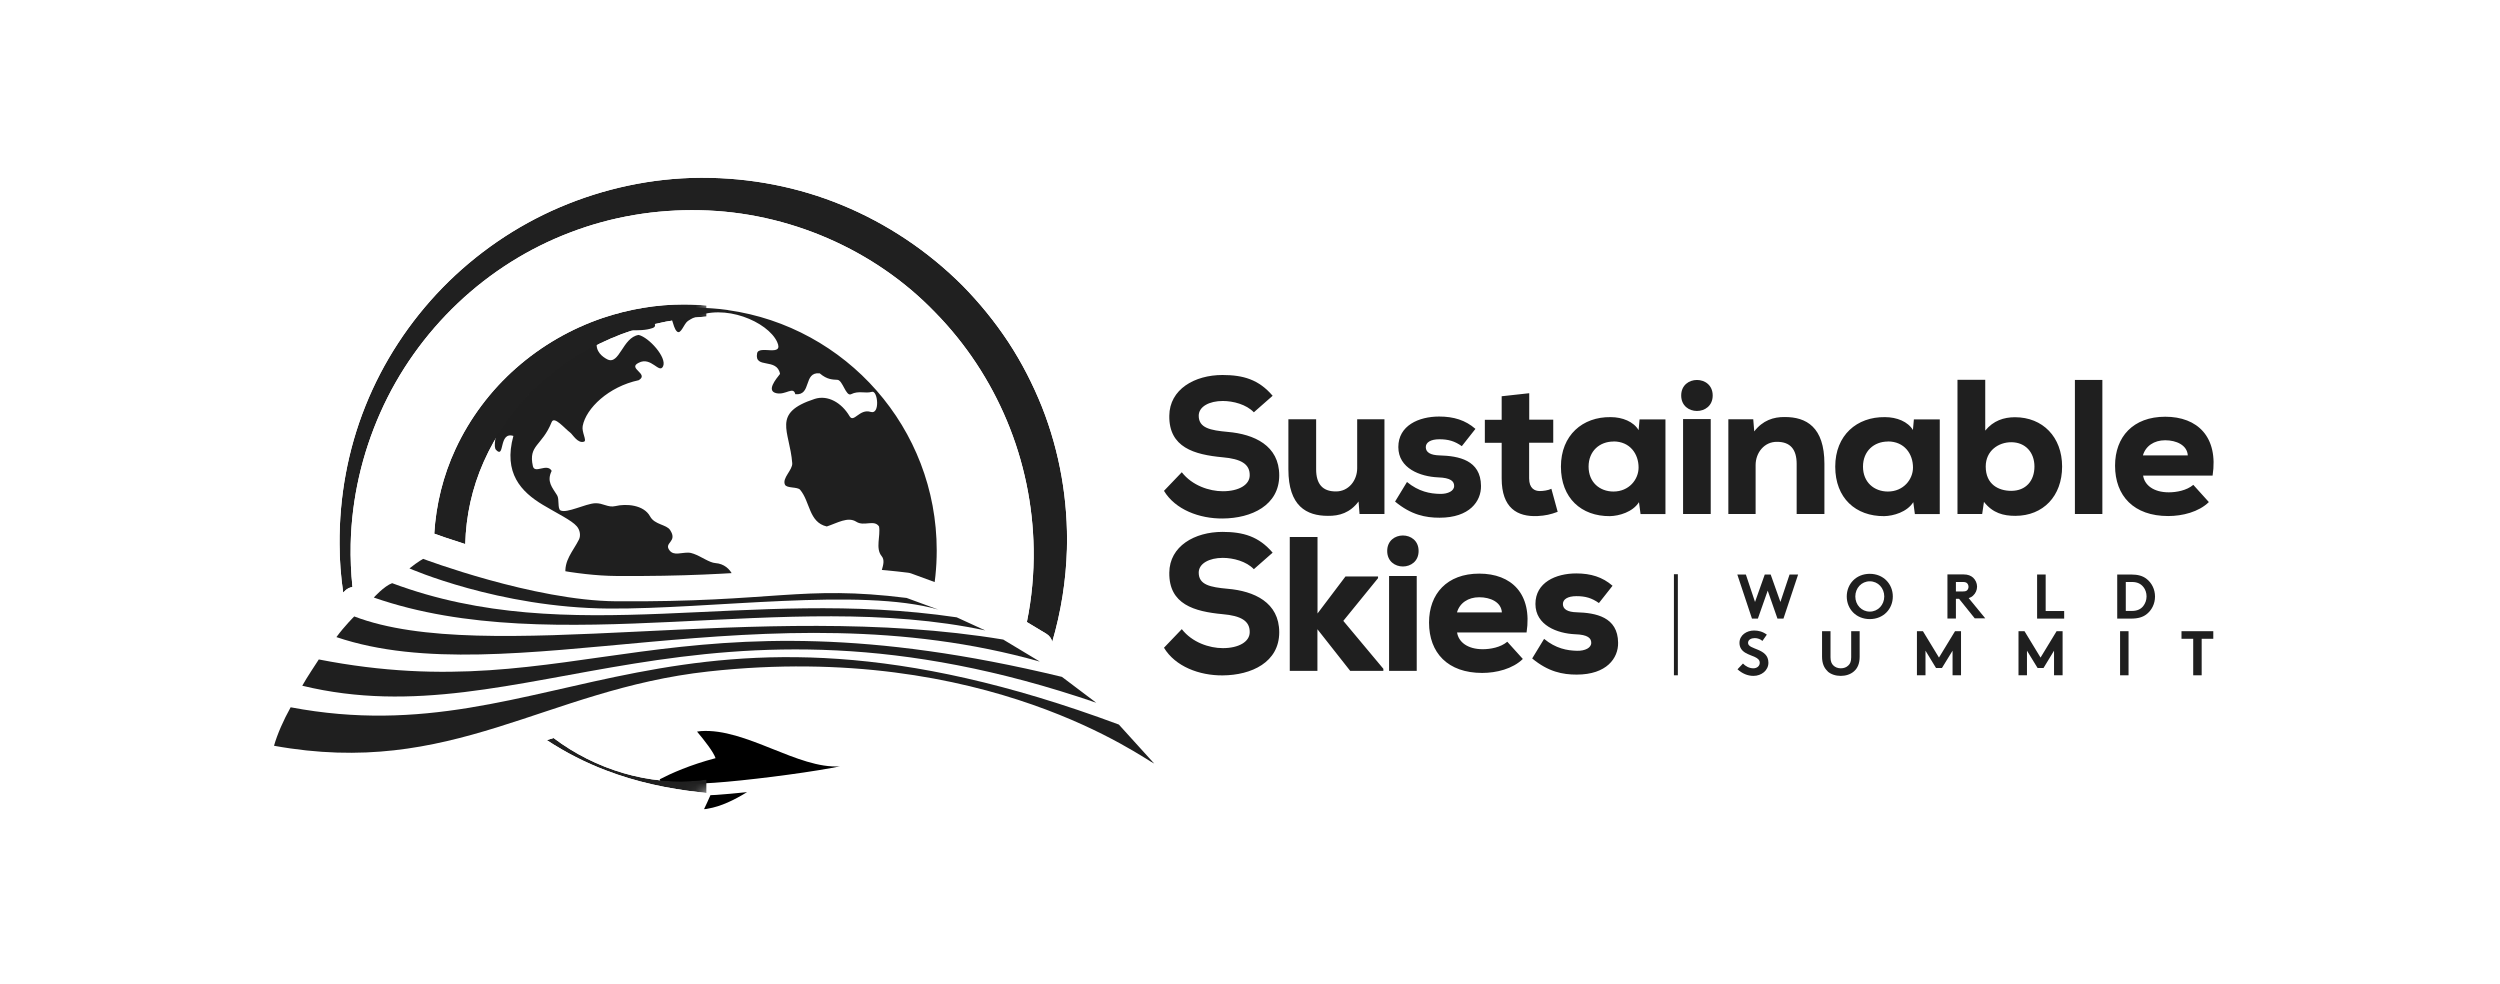 <?xml version="1.0" encoding="UTF-8"?>
<svg id="Layer_1" data-name="Layer 1" xmlns="http://www.w3.org/2000/svg" xmlns:xlink="http://www.w3.org/1999/xlink" viewBox="0 0 254 100">
  <defs>
    <style>
      .cls-1 {
        fill: none;
      }

      .cls-2 {
        mask: url(#mask);
      }

      .cls-3 {
        fill: url(#linear-gradient-4);
      }

      .cls-4 {
        fill: url(#linear-gradient-3);
      }

      .cls-5 {
        fill: url(#linear-gradient-2);
      }

      .cls-6 {
        fill: url(#linear-gradient);
      }

      .cls-7 {
        mask: url(#mask-1);
      }

      .cls-8 {
        clip-path: url(#clippath-1);
      }

      .cls-9 {
        clip-path: url(#clippath-3);
      }

      .cls-10 {
        clip-path: url(#clippath-4);
      }

      .cls-11 {
        clip-path: url(#clippath-2);
      }

      .cls-12 {
        clip-path: url(#clippath-6);
      }

      .cls-13 {
        clip-path: url(#clippath-5);
      }

      .cls-14 {
        fill: #1f1f1f;
      }

      .cls-15 {
        clip-path: url(#clippath);
      }
    </style>
    <clipPath id="clippath">
      <rect class="cls-1" x="20.95" y="12.21" width="212.09" height="75.59"/>
    </clipPath>
    <clipPath id="clippath-1">
      <rect class="cls-1" x="20.95" y="12.21" width="212.09" height="75.59"/>
    </clipPath>
    <clipPath id="clippath-2">
      <path class="cls-1" d="M21.95,12.21v35.89h0v17.56h8.95c.05-.08.1-.16.15-.23.12-.18.2-.31.25-.39.28-.45.82-.68,1.34-.58.15.03.3.05.45.08-.35-.35-.47-.88-.29-1.37v-.03c.09-.2.22-.37.37-.5.87-1.18,1.88-2.17,1.92-2.22.36-.35.89-.46,1.36-.28.21.08.44.15.67.23-.18-.16-.31-.37-.37-.61-.11-.42,0-.86.28-1.18.21-.24,1.31-1.43,2.38-1.82.29-.1.6-.1.89,0,.02,0,.05.02.07.03-.01-.05-.03-.1-.04-.16-.06-.45.13-.89.48-1.17.97-.77,1.52-1.07,1.58-1.1.33-.17.71-.2,1.06-.07.11.04,11.14,4.17,19.16,4.23,6.99.05,11.51-.26,15.13-.51,4.87-.34,8.39-.58,14.54.18.1.01.19.04.29.07l3.24,1.19c.31.11.54.33.68.6.3.04.6.08.9.12.12.02.24.05.35.1l2.9,1.33c.31.14.54.4.66.69.28.04.56.08.84.13.16.03.31.08.45.17l3.72,2.24c.31.19.51.49.59.83h20.42V12.21H21.95Z"/>
    </clipPath>
    <clipPath id="clippath-3">
      <rect class="cls-1" x="20.95" y="12.21" width="212.09" height="75.59"/>
    </clipPath>
    <clipPath id="clippath-4">
      <path class="cls-1" d="M55.87,75.1c-.1.03-.21.07-.31.1,1.9,1.25,3.92,2.28,6.03,3.08,3.06,1.17,6.27,1.86,9.59,2.22l.61.07v-1.36l-.61.07c-5.26.58-10.72-1.11-14.94-4.3-.12.04-.25.08-.37.12M61.24,32.3c-3.21,1.09-6.23,2.82-8.81,5.1-2.58,2.27-4.7,5.09-6.16,8.24-1.25,2.69-1.97,5.62-2.15,8.58.38.14,1.53.55,3.15,1.06.07-2.87.7-5.72,1.87-8.35,1.22-2.78,3.02-5.31,5.22-7.44,2.21-2.13,4.83-3.86,7.68-5.09,2.86-1.24,5.96-1.95,9.14-2.19l.61-.05v-1.13l-.61-.04c-.56-.04-1.13-.06-1.69-.06-2.78,0-5.58.47-8.25,1.37"/>
    </clipPath>
    <linearGradient id="linear-gradient" x1="2136.38" y1="864.62" x2="2136.92" y2="864.62" gradientTransform="translate(149318.85 -60342.38) rotate(-180) scale(69.86 -69.86)" gradientUnits="userSpaceOnUse">
      <stop offset="0" stop-color="#000"/>
      <stop offset=".52" stop-color="#000"/>
      <stop offset="1" stop-color="#fff"/>
    </linearGradient>
    <mask id="mask" x="28.16" y="22.04" width="59.58" height="67.42" maskUnits="userSpaceOnUse">
      <rect class="cls-6" x="36.46" y="27.69" width="42.98" height="56.11" transform="translate(-15.57 23.18) rotate(-20)"/>
    </mask>
    <linearGradient id="linear-gradient-2" x1="2136.38" y1="864.62" x2="2136.92" y2="864.62" gradientTransform="translate(149318.85 -60342.38) rotate(-180) scale(69.86 -69.86)" gradientUnits="userSpaceOnUse">
      <stop offset="0" stop-color="#202020"/>
      <stop offset=".52" stop-color="#202020"/>
      <stop offset="1" stop-color="#202020"/>
    </linearGradient>
    <clipPath id="clippath-5">
      <path class="cls-1" d="M71.15,18.06c-4.9.03-9.78,1.08-14.26,2.99-4.48,1.91-8.55,4.72-11.93,8.18-3.37,3.46-6.06,7.57-7.84,12.03-1.79,4.46-2.65,9.25-2.62,14.01,0,1.65.13,3.3.37,4.94.12-.13.2-.2.21-.21.2-.2.46-.32.73-.36-.15-1.45-.21-2.91-.18-4.36.1-4.62,1.16-9.19,3.02-13.37,1.86-4.19,4.56-7.97,7.86-11.1,3.3-3.13,7.2-5.59,11.42-7.19,4.21-1.62,8.72-2.36,13.2-2.26,8.96.18,17.72,3.98,23.88,10.38,3.11,3.17,5.59,6.93,7.3,11.03,1.71,4.09,2.64,8.53,2.71,13,.04,2.49-.19,4.99-.69,7.43l1.99,1.2c.31.19.51.48.59.81.89-3.05,1.4-6.22,1.49-9.42.13-4.91-.72-9.86-2.54-14.46-.92-2.29-2.05-4.5-3.41-6.57-1.36-2.06-2.93-3.99-4.66-5.75-3.49-3.49-7.67-6.29-12.23-8.17-4.5-1.86-9.35-2.78-14.19-2.78h-.2"/>
    </clipPath>
    <linearGradient id="linear-gradient-3" x1="2104.63" y1="899.98" x2="2105.16" y2="899.98" gradientTransform="translate(-297917.54 127446.82) scale(141.56 -141.56)" xlink:href="#linear-gradient"/>
    <mask id="mask-1" x="10.91" y="-18.95" width="121.18" height="121.18" maskUnits="userSpaceOnUse">
      <rect class="cls-4" x="28.59" y="-1.14" width="85.82" height="85.56" transform="translate(-8.65 62.19) rotate(-44.6)"/>
    </mask>
    <linearGradient id="linear-gradient-4" x1="2104.63" y1="899.98" x2="2105.16" y2="899.98" gradientTransform="translate(-297917.54 127446.82) scale(141.56 -141.56)" xlink:href="#linear-gradient-2"/>
    <clipPath id="clippath-6">
      <rect class="cls-1" x="20.95" y="12.21" width="212.09" height="75.59"/>
    </clipPath>
  </defs>
  <g class="cls-15">
    <g class="cls-8">
      <g class="cls-11">
        <path class="cls-14" d="M73.96,31.5c-.05,0-.1-.01-.15-.02-.44-.06-.88-.11-1.33-.14-.14-.01-.28-.02-.43-.03-.51-.03-1.03-.05-1.56-.05h0s-.02,0-.04,0c-.33,0-.66.01-.99.03-6.82.28-12.92,3.32-17.22,8.04,0,0,0,0,0,0-1.07,1.88-2.37,5.81-1.85,6.37.93.99.24-1.88,1.77-1.41-1.04,3.77.79,5.68,2.99,7,1.44.87,2.92,1.56,3.45,2.18.33.38.42.95.22,1.35-.6,1.2-1.56,2.13-1.35,3.62.14,1,1.36.77,2.12,2.48.33.74.07,1.73.35,2.12,1.03,1.44,2.34,1.53,2.83,2.83.4,1.05.39,2.23.11,3.47-.51,2.31,1.2,3.73,1.01,5.71-.09.99,1.73,2.97,2.44,2.03.32-.43.24-.74.46-1.33.17-.45.65-1.17.79-1.67.22-.78-.24-1.69.7-2.39.83-.62.73-1.94,1.32-2.7.27-.35.57-.67.89-.97,1.1-1.07,2.4-1.99,3.12-3.4.25-.5-.08-1.2.14-1.84.47-1.41,1.3-2.92.7-4.32-.28-.65-.9-1.19-1.76-1.25-.62-.04-1.44-.67-2.2-.94-.19-.07-.38-.12-.56-.12-.73-.02-1.45.33-1.89-.21-.67-.83.86-.85.04-2.09-.37-.57-1.57-.53-2.03-1.38-.65-1.2-2.45-1.31-3.53-1.05-.75.18-1.26-.33-2.06-.29-.99.05-2.88,1.05-3.51.73-.33-.17-.1-1.14-.35-1.54-.49-.8-1.09-1.39-.55-2.48-.48-.83-1.72.35-1.91-.48-.48-2.16.92-2.02,1.91-4.48.26-.65,1.32.66,1.89,1.08.24.18.77,1.14,1.4.91.31-.11-.26-.96-.14-1.59.34-1.8,2.64-4,5.69-4.65,1.11-.65-1.19-1.2,0-1.77,1.27-.68,2.1,1.18,2.48.35.4-.88-1.42-2.92-2.48-3.18-1.64.24-1.95,3.1-3.19,2.48-.47-.24-1.23-.79-1.06-1.77.13-.71.93-.24,1.55-.68,1.2-.87,2.64-.22,4.11-.73.89-.31-.91-1.33,0-1.42.92.31.9-.24,1.2-.26.83-.06.78,1.59,1.28,2.03.4.35.69-.78,1.11-1.07.19-.13.39-.24.59-.34,3.1-1.5,7.52.42,8.47,2.46.75,1.61-1.86.28-2.03,1.17-.3,1.63,2.02.4,2.33,2.09-.43.55-1.42,1.73-.37,1.96.95.21,1.72-.74,1.92.1,1.7.17.78-2.29,2.48-2.12.77.66,1.33.63,1.8.66.54.03.86,1.73,1.39,1.46.78-.39,1.44-.04,2.12-.24.59-.17.85,2.35-.13,2.04-1.14-.36-1.72,1.17-2.15.43-.8-1.36-2.21-2.18-3.54-1.75-4.43,1.44-2.53,3.22-2.28,6.53.05.69-1.05,1.51-.74,2.18.18.39,1.27.2,1.54.52,1.03,1.22.88,3.31,2.71,3.73,1.07-.35,2.14-1.03,3-.48.79.51,1.81-.26,2.31.48.17.98-.39,2.23.27,3.02.61.74-.55,2.03-.1,3.01.33.73-.15,1.61-.24,2.42-.12.98-.39,3.41-1.49,5.37-.62,1.11.14,2.37.52,2.46,1.17.29,3.49-2.5,4.86-4,0,0,0,0,0-.01,1.31-3.01,2.04-6.33,2.04-9.83,0-12.45-9.22-22.73-21.2-24.42"/>
      </g>
      <g class="cls-9">
        <path d="M84.46,78.03c-3.22.59-8.82,1.29-11.9,1.5-2.15.15-3.99.04-5.52-.2h0c0-.05,0-.11,0-.16,1.13-.59,3.07-1.46,5.66-2.14-.2-.61-1.09-1.76-1.88-2.7.13-.02.26-.04.39-.05,4.57-.32,9.89,3.87,14.12,3.58-.26.05-.55.11-.87.17"/>
        <path d="M72.79,80.76c-.21.01-.41.02-.61.03-.2.47-.43.96-.65,1.42.13,0,.26-.02.39-.05,1.35-.23,2.68-.88,3.98-1.68-1.16.12-2.24.22-3.11.28"/>
        <path class="cls-14" d="M33.99,64.92s.01-.02.02-.02c0,0,0,0,0,0v.03Z"/>
        <path class="cls-14" d="M107.89,68.77c-39.78-9.62-49.12,3.38-75.5-1.77-.21.34-1.24,1.86-1.68,2.67,22.58,5.48,40.47-12.06,80.67,1.73l-3.5-2.64Z"/>
        <path class="cls-14" d="M101.93,64.98c-24.88-4.13-52.54,2.77-65.94-2.35,0,0-.99.98-1.81,2.1,17.4,5.88,43.55-5.4,71.47,2.49l-3.72-2.24Z"/>
        <path class="cls-14" d="M113.66,73.61c-45.23-16.84-57.25,3.34-84.13-1.75-.73,1.31-1.36,2.74-1.69,3.91,18.11,3.28,27.48-5.72,44.15-7.55,28.33-3.11,44.35,8.99,45.28,9.36l-3.6-3.97Z"/>
        <path class="cls-14" d="M97.2,62.72c-21.34-3.15-39.16,3.33-57.36-3.47-.82.3-1.86,1.46-1.86,1.46,18.46,6.44,41.96-.97,62.12,3.34l-2.9-1.33Z"/>
        <path class="cls-14" d="M95.36,61.94c-7.93-2.28-23.16-.04-33.49-.11-11.2-.08-20.27-4.08-20.27-4.08.91-.72,1.39-.97,1.39-.97,0,0,11.26,4.25,19.6,4.31,16.13.12,18.84-1.67,29.52-.34l3.24,1.19Z"/>
      </g>
      <g class="cls-10">
        <g class="cls-2">
          <rect class="cls-5" x="36.46" y="27.69" width="42.98" height="56.11" transform="translate(-15.57 23.18) rotate(-20)"/>
        </g>
      </g>
      <g class="cls-13">
        <g class="cls-7">
          <rect class="cls-3" x="28.59" y="-1.14" width="85.82" height="85.56" transform="translate(-8.65 62.19) rotate(-44.6)"/>
        </g>
      </g>
      <g class="cls-12">
        <path class="cls-14" d="M163.83,59.51c-1.01-.88-2.2-1.25-3.68-1.25-2.08,0-4.15.92-4.15,3.1s2.24,3,4.03,3.08c1.31.04,1.64.41,1.64.86.02.51-.62.84-1.44.82-1.01-.02-2.16-.23-3.35-1.21l-1.21,1.99c1.64,1.36,3.1,1.64,4.52,1.64,3.06,0,4.23-1.68,4.21-3.23-.02-2.65-2.3-3.04-4.19-3.1-.94-.02-1.42-.31-1.42-.84,0-.47.47-.8,1.38-.8s1.56.19,2.28.7l1.38-1.75ZM148.03,62.22c.27-.95,1.13-1.54,2.26-1.54s2.24.49,2.3,1.54h-4.56ZM155.1,64.26c.6-3.94-1.54-5.98-4.81-5.98s-5.1,2.05-5.1,4.97c0,3.08,1.91,5.12,5.4,5.12,1.44,0,3.1-.41,4.13-1.42l-1.58-1.75c-.68.58-1.73.76-2.49.76-1.58,0-2.47-.76-2.61-1.7h7.07ZM140.94,55.98c0,2.1,3.19,2.1,3.19,0s-3.19-2.1-3.19,0M143.94,68.16h-2.81v-9.64h2.81v9.64ZM131.04,54.54v13.62h2.81v-4.23l3.33,4.23h3.37v-.21l-4.07-4.87,3.53-4.34v-.17h-3.31l-2.84,3.76v-7.77h-2.81ZM129.29,56.14c-1.4-1.64-2.98-2.1-5.09-2.1-2.81,0-5.38,1.44-5.4,4.15-.04,3.21,2.53,3.94,5.42,4.21,1.85.16,2.77.68,2.75,1.83,0,.97-1.11,1.62-2.73,1.62-1.38,0-3.12-.58-4.17-1.93l-1.81,1.89c1.15,1.91,3.6,2.83,5.96,2.81,2.94-.02,5.75-1.34,5.75-4.38s-2.55-4.19-5.24-4.42c-1.75-.16-2.94-.39-2.94-1.64,0-.94,1.09-1.5,2.44-1.5,1.07,0,2.4.35,3.16,1.15l1.91-1.68Z"/>
        <path class="cls-14" d="M217.72,46.27c.27-.95,1.13-1.54,2.26-1.54s2.24.49,2.3,1.54h-4.56ZM224.8,48.32c.6-3.94-1.54-5.98-4.81-5.98s-5.1,2.05-5.1,4.97c0,3.08,1.91,5.12,5.4,5.12,1.44,0,3.1-.41,4.13-1.42l-1.58-1.75c-.68.58-1.73.76-2.49.76-1.58,0-2.47-.76-2.61-1.7h7.07ZM210.81,52.22h2.79v-13.62h-2.79v13.62ZM198.88,38.6v13.62h2.51l.18-1.23c.9,1.15,1.99,1.42,3.19,1.42,2.83,0,4.75-2.01,4.75-5.01s-1.97-5.01-4.79-5.01c-1.13,0-2.2.35-3.02,1.36v-5.16h-2.82ZM204.34,44.93c1.44,0,2.36,1.03,2.36,2.47s-.86,2.47-2.36,2.47c-1.27,0-2.59-.64-2.59-2.47,0-1.62,1.31-2.47,2.59-2.47M191.81,44.85c1.68,0,2.55,1.27,2.55,2.65,0,1.21-.97,2.44-2.55,2.44-1.4,0-2.53-.94-2.53-2.53s1.13-2.55,2.53-2.55M194.36,43.7c-.51-.86-1.64-1.32-2.85-1.32-2.84-.04-5.05,1.83-5.05,5.03s2.08,5.05,4.97,5.03c.94-.02,2.32-.41,2.96-1.42l.16,1.21h2.53v-9.62h-2.63l-.1,1.11ZM185.36,52.22v-5.1c0-3.74-1.85-4.75-4.01-4.75-1.17-.02-2.26.35-3.12,1.46l-.1-1.23h-2.53v9.62h2.77v-4.97c0-1.25.88-2.38,2.18-2.36,1.34,0,1.99.76,1.99,2.24v5.09h2.83ZM173.81,52.22h-2.81v-9.64h2.81v9.64ZM163.93,44.85c1.68,0,2.55,1.27,2.55,2.65,0,1.21-.97,2.44-2.55,2.44-1.4,0-2.53-.94-2.53-2.53s1.13-2.55,2.53-2.55M166.48,43.7c-.51-.86-1.64-1.32-2.84-1.32-2.84-.04-5.05,1.83-5.05,5.03s2.08,5.05,4.97,5.03c.94-.02,2.32-.41,2.96-1.42l.16,1.21h2.53v-9.62h-2.63l-.1,1.11ZM152.57,40.27v2.38h-1.71v2.34h1.71v3.62c0,3,1.58,3.92,3.66,3.82.76-.04,1.32-.16,2.03-.43l-.64-2.34c-.31.16-.84.23-1.17.23-.53,0-1.09-.27-1.09-1.29v-3.62h2.45v-2.34h-2.44v-2.69l-2.81.31ZM149.9,43.57c-1.01-.88-2.2-1.25-3.68-1.25-2.08,0-4.15.92-4.15,3.1s2.24,3,4.03,3.08c1.31.04,1.64.41,1.64.86.02.51-.62.84-1.44.82-1.01-.02-2.16-.23-3.35-1.21l-1.21,1.99c1.64,1.36,3.1,1.64,4.52,1.64,3.06,0,4.23-1.68,4.21-3.23-.02-2.65-2.3-3.04-4.19-3.1-.94-.02-1.42-.31-1.42-.84,0-.47.47-.8,1.38-.8s1.56.19,2.28.7l1.38-1.75ZM130.9,42.59v5.1c0,3.74,1.85,4.72,4.01,4.72,1.17.02,2.26-.31,3.12-1.46l.1,1.27h2.53v-9.62h-2.77v4.97c0,1.25-.88,2.38-2.18,2.36-1.34,0-1.99-.76-1.99-2.24v-5.09h-2.83ZM129.29,40.2c-1.4-1.64-2.98-2.1-5.09-2.1-2.81,0-5.38,1.44-5.4,4.15-.04,3.21,2.53,3.94,5.42,4.21,1.85.16,2.77.68,2.75,1.83,0,.97-1.11,1.62-2.73,1.62-1.38,0-3.12-.58-4.17-1.93l-1.81,1.89c1.15,1.91,3.6,2.83,5.96,2.81,2.94-.02,5.75-1.34,5.75-4.38s-2.55-4.19-5.24-4.42c-1.75-.16-2.94-.39-2.94-1.64,0-.94,1.09-1.5,2.44-1.5,1.07,0,2.4.35,3.16,1.15l1.91-1.68Z"/>
        <path class="cls-14" d="M170.81,40.18c0,2.1,3.2,2.1,3.2,0s-3.2-2.1-3.2,0"/>
        <polygon class="cls-14" points="176.51 58.37 177.38 58.37 178.31 61.16 179.3 58.37 179.9 58.37 180.89 61.16 181.82 58.37 182.69 58.37 181.2 62.85 180.59 62.85 179.6 60.01 178.6 62.85 178 62.85 176.51 58.37"/>
        <path class="cls-14" d="M189.97,58.3c1.38,0,2.34,1.03,2.34,2.3s-.95,2.3-2.34,2.3-2.34-1.03-2.34-2.3.95-2.3,2.34-2.3M189.97,62.14c.84,0,1.47-.69,1.47-1.54s-.63-1.54-1.47-1.54-1.47.69-1.47,1.54.63,1.54,1.47,1.54"/>
        <path class="cls-14" d="M198.72,60.86v1.98h-.86v-4.48h1.63c.46,0,.75.13.98.33.24.23.4.56.4.91s-.15.68-.4.91c-.12.12-.27.2-.45.26l1.68,2.05h-1.07l-1.59-1.98h-.31ZM199.44,60.09c.25,0,.36-.05.43-.13.08-.08.13-.21.13-.34s-.05-.26-.13-.35c-.08-.08-.19-.14-.43-.14h-.72v.96h.72Z"/>
        <polygon class="cls-14" points="206.97 58.37 207.84 58.37 207.84 62.08 209.72 62.08 209.72 62.85 206.97 62.85 206.97 58.37"/>
        <path class="cls-14" d="M216.52,58.37c.71,0,1.18.15,1.54.42.55.41.89,1.08.89,1.82s-.34,1.41-.89,1.82c-.36.27-.83.42-1.54.42h-1.41v-4.48h1.41ZM217.76,59.63c-.25-.31-.61-.5-1.14-.5h-.64v2.94h.64c.53,0,.9-.19,1.14-.5.2-.26.33-.6.33-.97s-.12-.72-.33-.97"/>
        <path class="cls-14" d="M177.08,67.41c.26.28.65.49,1.06.49.38,0,.65-.24.65-.56,0-.58-.83-.65-1.43-1-.35-.2-.63-.51-.63-1.02,0-.8.74-1.26,1.48-1.26.45,0,.88.11,1.3.42l-.45.64c-.18-.17-.48-.29-.77-.29-.33,0-.69.14-.69.49,0,.72,2.07.5,2.07,2.01,0,.79-.71,1.34-1.52,1.34-.6,0-1.16-.25-1.62-.67l.56-.59Z"/>
        <path class="cls-14" d="M185.7,68.21c-.37-.33-.58-.81-.58-1.49v-2.59h.86v2.65c0,.41.11.66.29.83.19.19.46.29.76.29s.57-.1.76-.29c.19-.17.29-.42.29-.83v-2.65h.86v2.59c0,.68-.2,1.16-.58,1.49-.35.31-.84.46-1.34.46s-1-.15-1.34-.46"/>
        <polygon class="cls-14" points="197 66.81 198.63 64.13 199.24 64.13 199.24 68.61 198.38 68.61 198.38 66.11 197.3 67.87 196.7 67.87 195.63 66.11 195.63 68.61 194.76 68.61 194.76 64.13 195.37 64.13 197 66.81"/>
        <polygon class="cls-14" points="207.32 66.81 208.95 64.13 209.56 64.13 209.56 68.61 208.69 68.61 208.69 66.11 207.62 67.87 207.02 67.87 205.94 66.11 205.94 68.61 205.08 68.61 205.08 64.13 205.69 64.13 207.32 66.81"/>
        <rect class="cls-14" x="215.4" y="64.13" width=".86" height="4.48"/>
        <polygon class="cls-14" points="224.87 64.13 224.87 64.9 223.69 64.9 223.69 68.61 222.83 68.61 222.83 64.9 221.64 64.9 221.64 64.13 224.87 64.13"/>
        <rect class="cls-14" x="170.07" y="58.34" width=".4" height="10.27"/>
      </g>
    </g>
  </g>
</svg>